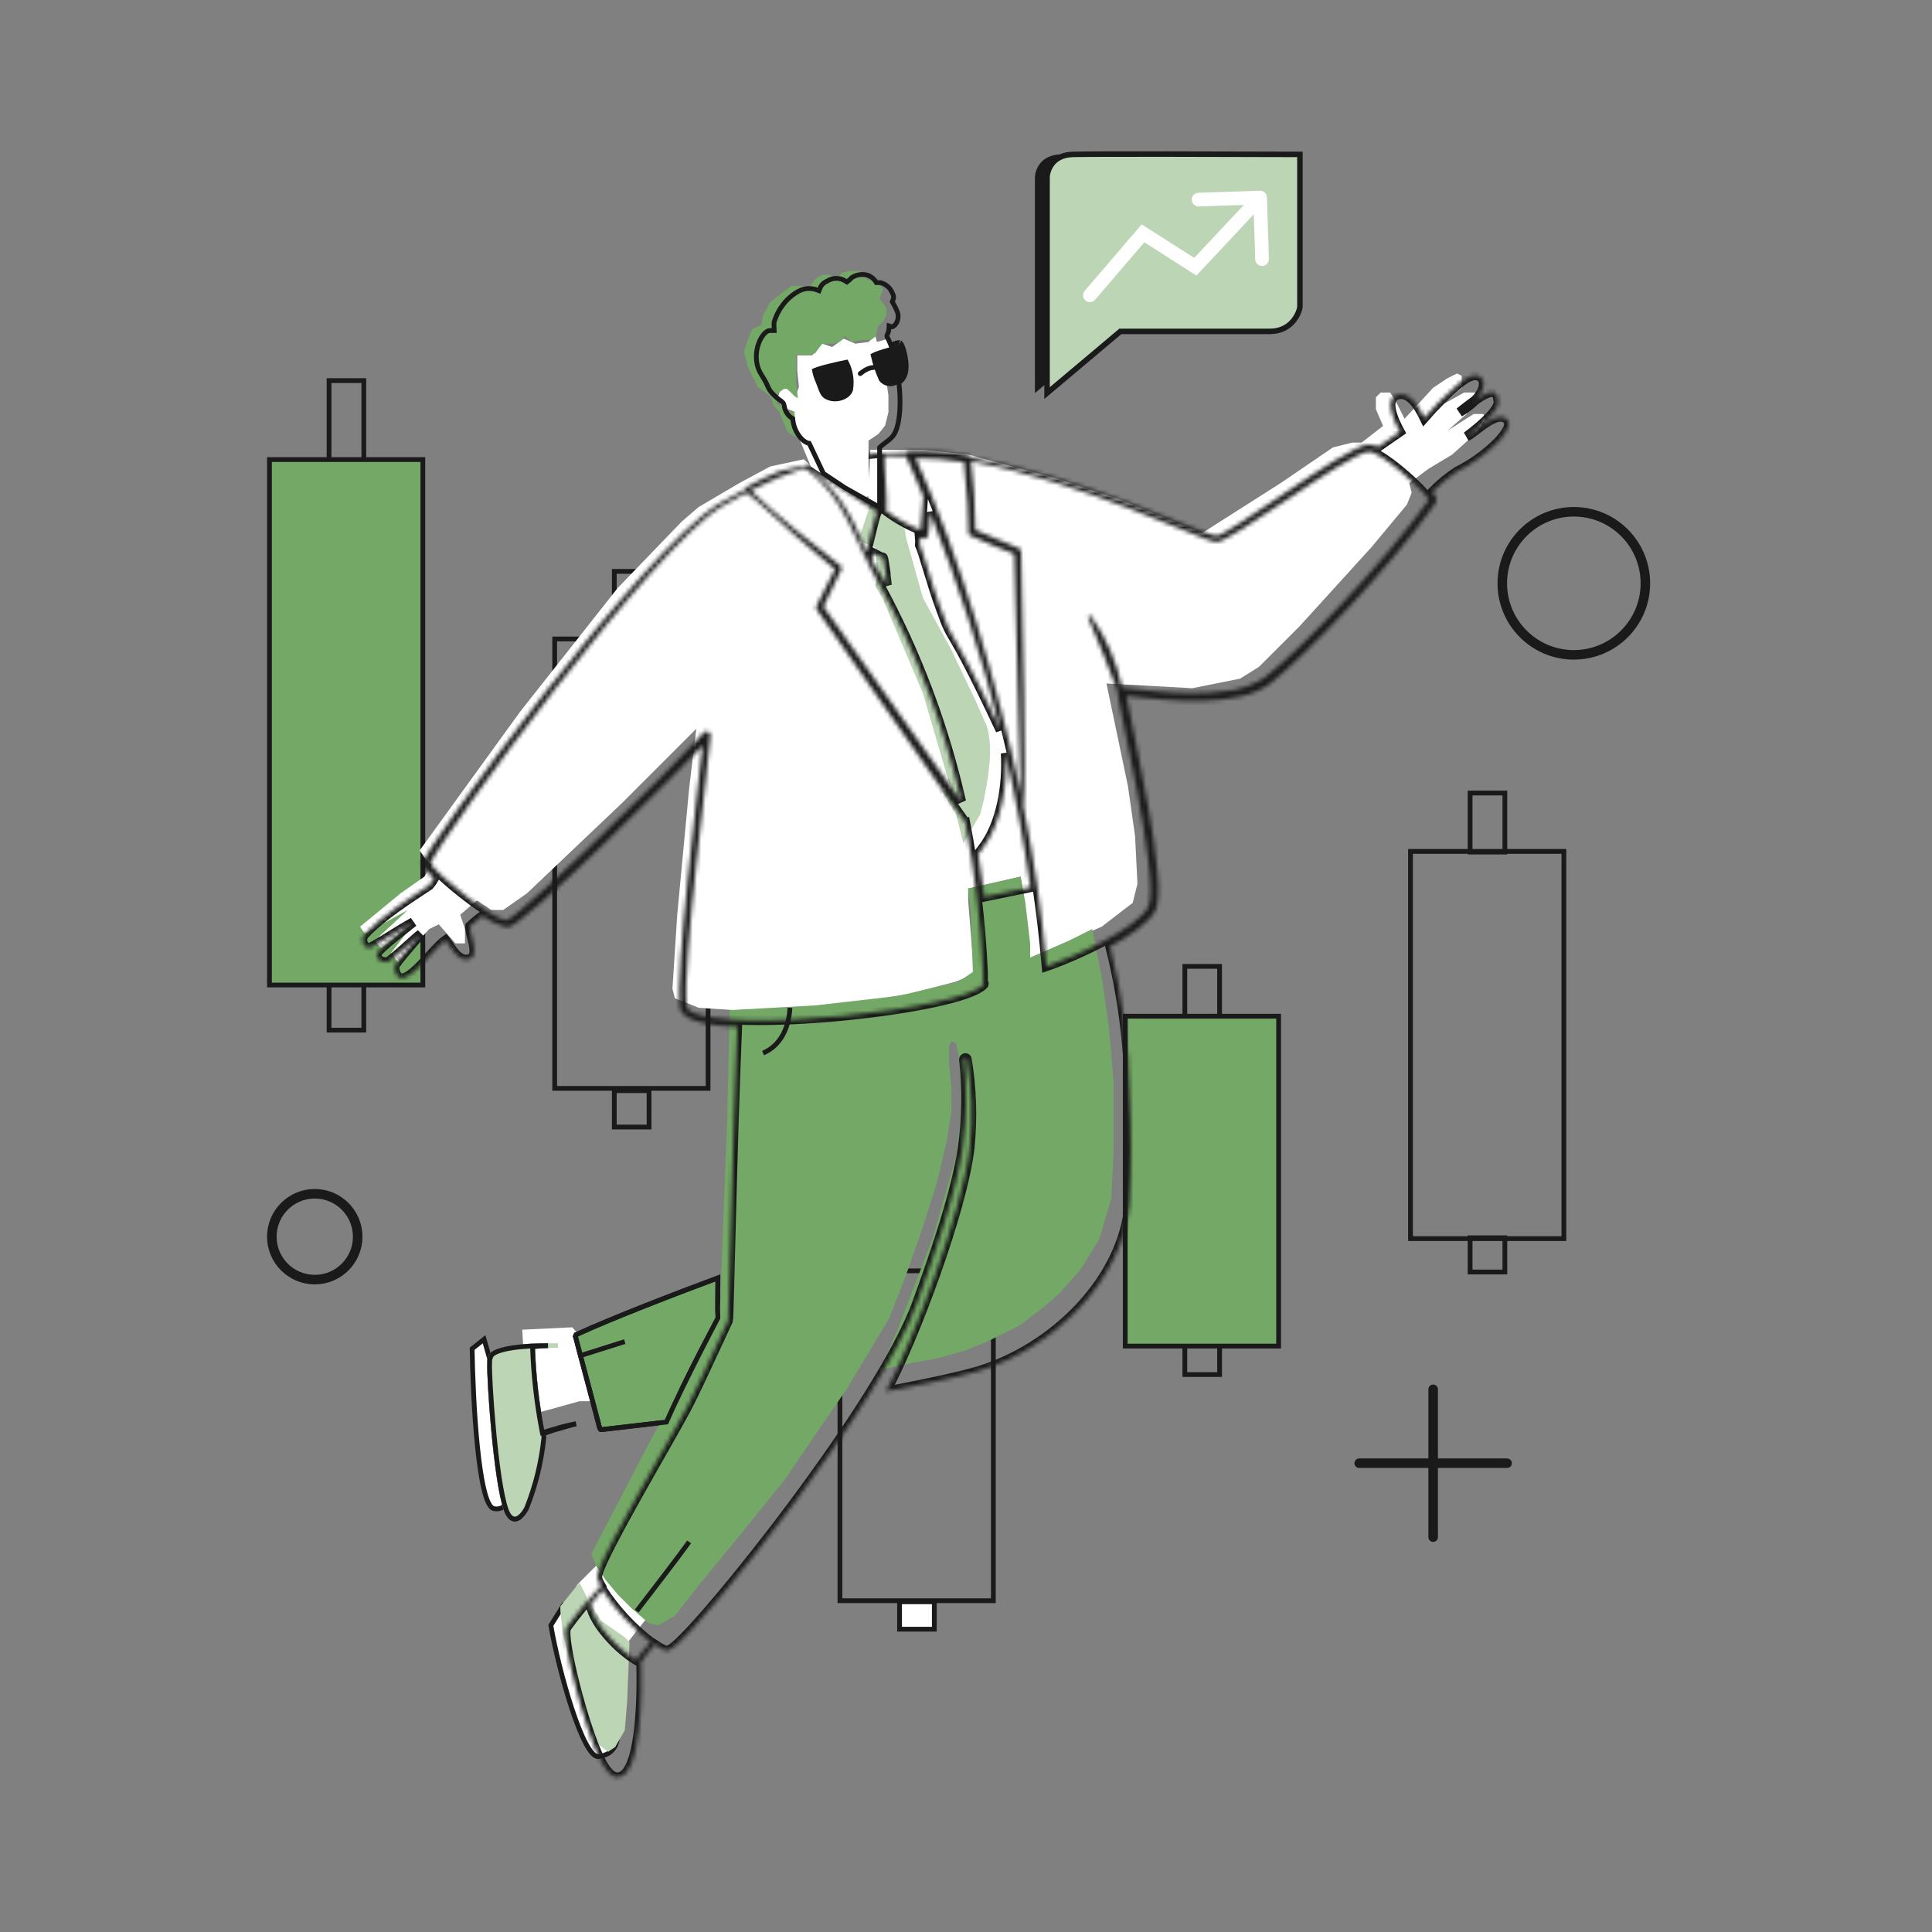 <svg width="456" height="456" viewBox="0 0 456 456" fill="none" xmlns="http://www.w3.org/2000/svg">
<rect x="0" y="0" width="456" height="456" fill="#808080" stroke="none"/>
<rect x="-0.563" y="0.563" width="8.206" height="8.08" transform="matrix(-1 -8.74228e-08 -8.74228e-08 1 354.624 291.581)" stroke="#1A1A1A" stroke-width="1.126"/>
<rect x="-0.563" y="0.563" width="8.206" height="13.934" transform="matrix(-1 -8.74228e-08 -8.74228e-08 1 354.624 186.61)" stroke="#1A1A1A" stroke-width="1.126"/>
<rect x="-0.563" y="0.563" width="36.203" height="91.395" transform="matrix(-1 -8.74228e-08 -8.74228e-08 1 368.553 200.39)" stroke="#1A1A1A" stroke-width="1.126"/>
<rect x="-0.563" y="0.563" width="8.206" height="96.341" transform="matrix(-1 -8.74228e-08 -8.74228e-08 1 287.291 227.523)" stroke="#1A1A1A" stroke-width="1.126"/>
<rect x="-0.563" y="0.563" width="36.203" height="77.856" transform="matrix(-1 -8.74228e-08 -8.74228e-08 1 301.225 239.29)" fill="#74A866" stroke="#1A1A1A" stroke-width="1.126"/>
<rect x="-0.563" y="0.563" width="8.206" height="6.463" transform="matrix(-1 -8.74228e-08 -8.74228e-08 1 219.96 377.506)" fill="white" stroke="#1A1A1A" stroke-width="1.126"/>
<rect x="-0.563" y="0.563" width="36.203" height="77.856" transform="matrix(-1 -8.74228e-08 -8.74228e-08 1 233.887 299.389)" stroke="#1A1A1A" stroke-width="1.126"/>
<rect x="-0.563" y="0.563" width="8.206" height="16.128" transform="matrix(-1 -8.74228e-08 -8.74228e-08 1 152.631 134.295)" stroke="#1A1A1A" stroke-width="1.126"/>
<rect x="-0.563" y="0.563" width="8.206" height="8.585" transform="matrix(-1 -8.74228e-08 -8.74228e-08 1 152.631 256.861)" stroke="#1A1A1A" stroke-width="1.126"/>
<rect x="-0.563" y="0.563" width="36.203" height="106.063" transform="matrix(-1 -8.74228e-08 -8.74228e-08 1 166.558 150.253)" stroke="#1A1A1A" stroke-width="1.126"/>
<rect x="-0.563" y="0.563" width="8.206" height="153.303" transform="matrix(-1 -8.74228e-08 -8.74228e-08 1 85.309 89.272)" stroke="#1A1A1A" stroke-width="1.126"/>
<rect x="-0.563" y="0.563" width="36.203" height="124.015" transform="matrix(-1 -8.74228e-08 -8.74228e-08 1 99.24 107.91)" fill="#74A866" stroke="#1A1A1A" stroke-width="1.126"/>
<path d="M320.812 345.354H355.707" stroke="#1A1A1A" stroke-width="2.251" stroke-linecap="round"/>
<path d="M338.259 362.804L338.259 327.908" stroke="#1A1A1A" stroke-width="2.251" stroke-linecap="round"/>
<circle cx="371.465" cy="137.675" r="16.885" stroke="#1A1A1A" stroke-width="2.251"/>
<circle cx="74.292" cy="291.889" r="10.131" stroke="#1A1A1A" stroke-width="2.251"/>
<path d="M99.056 200.711L100.182 202.4L101.87 204.088L100.182 206.902L94.553 210.842L84.985 218.722L86.111 220.41L96.242 214.782L88.362 222.099L90.051 223.787L97.93 217.596L92.302 224.913L93.991 227.164L101.307 219.285L103.559 218.159L107.498 222.662H109.75V219.285L108.624 215.908L112.564 212.531L115.941 214.782H118.755L124.383 210.842L146.896 189.455L164.344 172.007L162.656 186.078L159.842 215.908L158.716 233.355L159.279 235.607L164.907 237.858L173.349 238.421L187.983 237.858L201.491 236.732L214.999 234.481L225.693 231.667L229.632 229.978V226.601L228.507 212.531V209.716L240.889 206.902L241.452 210.279L243.14 226.039L247.08 224.35L260.025 218.722L267.342 213.093L268.467 208.591L267.905 197.334L266.216 185.515L261.151 161.313L281.413 162.439L292.669 160.188L297.172 157.373L306.74 147.805L323.625 129.232L332.067 119.101L333.193 116.287L332.63 114.036L337.133 110.659L342.761 107.282L348.389 102.216L350.64 98.839L350.078 97.714H347.826L341.635 101.653L346.138 97.714L347.826 94.9L348.389 92.648H345.575L340.51 95.462L345.012 91.522V88.708L343.887 88.145L341.635 89.271L338.258 91.522L331.504 98.839L329.816 95.462L328.127 92.648H325.876L324.75 93.774V96.588L326.439 100.528L321.373 104.468H319.122L314.619 105.593L302.237 114.036L283.664 125.855L264.528 117.975L249.331 112.91L228.507 107.282L217.813 106.156H205.431L204.868 118.538L195.863 113.473L189.671 108.407L181.792 110.096L174.475 114.036L164.907 119.664L160.967 123.041L145.771 138.8L122.695 168.067L99.056 200.711Z" fill="white"/>
<path d="M213.309 123.602L205.429 119.1L202.615 127.542L206.555 129.231L207.118 135.422L206.555 138.236L208.244 141.05L217.812 163.563L224.566 186.639H222.314L225.691 192.267L227.38 199.021L231.319 192.267C231.882 190.391 233.121 185.288 233.571 179.885C234.021 174.482 233.008 171.255 232.445 170.317L230.194 165.252L224.566 153.432L217.812 141.05L213.872 126.979L213.309 123.602Z" fill="#BCD5B5"/>
<path d="M130.011 383.628L132.825 379.125L136.202 383.065L145.77 410.081C145.582 411.581 144.869 414.133 141.267 414.583C137.665 415.033 131.887 394.509 130.011 383.628Z" fill="white" stroke="#1A1A1A" stroke-width="1.126"/>
<path d="M111.438 318.341L114.253 316.09L123.258 347.608C122.507 350.798 120.106 356.951 116.504 356.051C112.902 355.15 111.626 330.536 111.438 318.341Z" fill="white" stroke="#1A1A1A" stroke-width="1.126"/>
<path d="M123.258 313.84L135.077 313.277L138.454 317.217L141.268 330.725H136.766L126.635 333.539L124.383 332.976L123.258 313.84Z" fill="white"/>
<path d="M128.708 338.239L128.375 338.357L128.337 338.708C128.327 338.79 128.325 338.868 128.334 338.947C128.341 339.024 128.358 339.086 128.364 339.112C128.371 339.138 128.372 339.145 128.374 339.157C128.375 339.167 128.378 339.188 128.378 339.224C127.809 344.967 126.436 350.603 124.3 355.965C123.391 357.705 122.374 358.468 121.601 358.527C120.915 358.579 120.059 358.071 119.436 356.266L119.435 356.265C118.827 354.523 118.264 351.693 117.767 348.343C117.271 345.004 116.846 341.186 116.504 337.489C115.819 330.074 115.476 323.217 115.565 321.693L115.566 321.66L115.565 321.627C115.526 320.96 115.711 320.3 116.09 319.751C116.742 319.16 117.957 318.691 119.598 318.351C121.244 318.01 123.219 317.817 125.252 317.714C126.626 317.644 128.016 317.615 129.336 317.607C128.283 317.644 127.431 317.692 126.226 317.791L125.691 317.835L125.71 318.372C125.942 324.805 126.67 331.21 127.887 337.53L128.006 338.149L128.607 337.961C131.023 337.207 133.472 336.565 135.947 336.039C133.502 336.663 131.087 337.397 128.708 338.239ZM135.856 315.581L135.851 315.564C135.825 315.453 135.833 315.337 135.875 315.232L135.352 315.024L135.875 315.232C135.914 315.134 135.98 315.049 136.064 314.988C144.481 311.072 160.337 305.01 169.441 301.619C169.437 302.517 169.427 303.395 169.417 304.269C169.392 306.477 169.368 308.661 169.439 311.081L169.397 311.159L169.121 311.684C168.885 312.133 168.549 312.772 168.136 313.564C167.31 315.148 166.174 317.341 164.907 319.834C162.424 324.718 159.432 330.766 157.278 335.647L141.93 337.435C141.929 337.435 141.928 337.435 141.928 337.435C141.85 337.443 141.772 337.423 141.708 337.379C141.644 337.334 141.597 337.268 141.577 337.192L141.578 337.192L141.576 337.185L141.097 335.428L141.014 335.126L141.031 335.124L140.869 334.518C139.729 330.253 137.516 321.904 136.444 317.843L136.338 317.441L136.218 316.961C136.114 316.547 136.022 316.196 135.956 315.948C135.923 315.824 135.896 315.726 135.877 315.659L135.856 315.581Z" fill="#74A866" stroke="#1A1A1A" stroke-width="1.126"/>
<path fillRule="evenodd" clipRule="evenodd" d="M131.701 337.833C130.761 338.129 129.826 338.441 128.896 338.77C128.885 338.873 128.896 338.919 128.91 338.976C128.924 339.033 128.942 339.101 128.942 339.25C128.368 345.065 126.978 350.772 124.812 356.2C124.339 357.111 123.811 357.818 123.265 358.305H119.915C119.527 357.873 119.182 357.258 118.904 356.451C116.394 349.265 114.82 324.809 115.003 321.66C114.955 320.847 115.189 320.041 115.664 319.379C118.03 317.137 126.172 316.999 131.701 317.051V318.104C131.697 318.104 131.693 318.104 131.689 318.104C129.224 318.167 128.215 318.193 126.272 318.352C126.504 324.756 127.228 331.132 128.44 337.424C129.52 337.087 130.608 336.772 131.701 336.48V337.833Z" fill="#BCD5B5"/>
<path d="M146.897 389.257L153.088 381.377L142.957 367.307L136.203 374.061L135.077 378L146.897 389.257Z" fill="white"/>
<path d="M153.651 339.728L139.58 366.744L140.706 369.558L142.957 372.935L145.771 376.312L149.148 379.689L153.088 383.066L155.339 383.629L159.279 381.377L165.47 373.498L173.35 363.93L185.169 349.296L193.612 336.914L199.803 327.909L204.868 319.466L209.934 311.024L213.873 300.893L217.813 289.636L221.19 278.942L223.442 269.374L224.567 262.058V256.992L224.004 250.801V246.861L224.567 245.736L225.693 246.298L226.256 249.113L226.819 255.866V263.746L225.693 272.751L220.065 292.45L211.622 314.401L207.682 323.406L212.185 322.28L221.19 320.592L227.381 318.903L233.01 316.652L240.889 312.712L245.955 308.772L249.894 305.395L254.96 299.767L259.463 292.45L262.277 282.882L262.84 271.626V255.304L261.714 242.359L260.025 230.539L257.774 219.283L252.146 222.097L243.141 226.037V222.66L242.015 213.092L240.889 206.9L228.507 209.715L229.07 214.78L229.633 229.414L226.256 231.665L212.185 235.042L192.486 237.293L172.224 238.419L171.661 263.183L169.973 307.647L163.782 321.717L153.651 339.728Z" fill="#74A866"/>
<path d="M139.016 378.003L136.764 373.5L132.262 379.128V380.254L132.825 385.319L135.076 394.325L137.89 404.456L141.267 411.772L143.518 413.461L145.207 412.335L147.458 408.395L148.021 401.641L148.584 387.571L147.458 386.445L141.83 382.505L139.016 378.003Z" fill="#BCD5B5"/>
<mask id="path-27-inside-1_325_81189" fill="white">
<path d="M338.869 118.688C339.44 117.89 338.71 116.863 338.094 116.065C339.838 114.27 341.774 112.671 343.865 111.297C347.395 109.538 350.622 107.227 353.424 104.453C354.588 103.244 356.778 100.757 355.957 99.297C353.604 96.164 348.175 102.164 346.19 103.008C350.753 99.586 354.175 96.164 353.604 94.453C353.262 90.545 349.612 93.251 344.479 97.305C350.753 93.588 351.097 89.738 349.09 88.78C347.47 88.004 345.097 89.852 343.729 91.061C341.041 93.41 338.518 95.941 336.177 98.635C334.74 95.624 332.459 92.156 329.607 93.251C326.755 94.347 328.968 99.251 330.428 101.92L325.25 105.502C324.467 105.08 323.583 104.882 322.695 104.932C316.809 105.936 289.775 126.513 287.037 126.513C284.939 126.513 254.962 112.141 229.046 107.989C228.996 107.833 228.903 107.695 228.778 107.59C228.653 107.485 228.501 107.418 228.339 107.396C223.818 106.624 219.236 106.281 214.651 106.369C214.512 106.378 214.377 106.418 214.254 106.485C214.132 106.552 214.026 106.645 213.944 106.757C204.453 106.757 197.085 108.126 183.967 111.251C181.31 112.32 178.727 113.562 176.233 114.97C176.038 115.105 175.899 115.308 175.845 115.54C173.427 116.818 171.146 118.027 169.845 118.802C151.732 129.547 100.288 200.383 99.763 203.622C99.705 203.808 99.705 204.007 99.763 204.193C100.5 205.369 101.399 206.436 102.432 207.364C102.114 207.945 101.731 208.488 101.291 208.983C96.729 211.972 89.885 216.421 86.212 220.39C85.954 220.62 85.761 220.913 85.651 221.24C85.541 221.567 85.519 221.917 85.585 222.256C85.652 222.594 85.806 222.91 86.032 223.171C86.258 223.431 86.548 223.629 86.873 223.744C87.558 223.972 93.076 220.086 97.525 217.645C96.302 218.717 89.69 223.601 88.97 225.059C88.673 226.314 90.022 227.28 91.459 227.052C92.268 226.84 98.533 220.95 99.236 220.497C98.824 221.132 93.11 227.424 93.11 228.181C93.11 228.938 93.329 229.679 93.74 230.314C96.022 233.188 101.999 224.131 105.147 221.896C106.424 223.516 108.158 227.303 110.919 226.299C113.314 225.409 110.691 220.139 110.919 218.611C111.847 217.719 112.838 216.896 113.884 216.147C115.644 217.452 117.656 218.376 119.793 218.862C123.557 218.862 162.842 179.212 165.83 176.041C164.758 186.124 159.351 229.401 160.492 237.819C161.017 241.629 170.165 242.177 174.02 242.382C172.857 269.758 172.081 311.233 171.876 311.666C165.83 324.693 164.188 328.251 162.157 332.198C158.462 339.27 142.903 365.369 141.146 371.3C140.895 372.236 140.873 372.601 141.853 374.334C138.914 377.425 136.185 380.71 133.686 384.167C132.432 386.448 137.816 407.71 141.625 415.239C142.492 416.927 143.907 419.528 145.8 419.459C151.504 419.254 151.481 398.767 151.321 393.041C151.32 392.865 151.255 392.695 151.139 392.562C152.172 391.019 153.3 389.541 154.515 388.136C155.24 388.636 156.003 389.078 156.796 389.46C157.572 389.802 158.439 389.209 159.078 388.684C166.674 382.707 207.647 331.651 216.43 307.56C220.423 296.564 225.738 281.37 227.244 270.602C228.164 263.794 228.249 256.899 227.495 250.07C227.495 249.973 227.533 249.881 227.602 249.812C227.67 249.744 227.763 249.705 227.86 249.705C227.957 249.705 228.049 249.744 228.118 249.812C228.186 249.881 228.225 249.973 228.225 250.07C229.367 256.938 229.59 263.927 228.886 270.853C227.198 285.796 215.404 316.936 209.107 328.388C214.537 327.385 225.578 325.194 230.917 323.598C248.711 318.191 265.137 302.062 266.574 283.948C267.039 275.415 267.039 266.862 266.574 258.329C266.42 246.548 264.889 234.826 262.011 223.401C266.848 220.778 271.273 217.698 272.711 214.869C275.79 208.824 267.646 174.033 265.867 164.269C275.608 165.342 292.193 167.281 299.927 161.235C308.779 154.117 327.896 134.087 338.869 118.688ZM150.089 391.787C145.983 389.3 140.234 383.391 139.367 378.76C140.302 377.574 141.283 376.479 142.196 375.247C145.287 379.965 149.142 384.136 153.602 387.589C152.349 388.918 151.176 390.319 150.089 391.787ZM232.331 211.675C231.943 208.527 231.464 205.128 230.871 201.592L231.852 200.292C236.415 194.429 237.784 185.098 237.35 177.775C239.791 188.474 241.73 198.991 243.213 209.44L232.331 211.675ZM198.408 133.563C192.408 129 182.758 121.129 177.146 115.745L183.645 112.704L189.919 110.423C199.614 117.267 201.823 128.035 207.556 137.966C216.321 154.068 222.823 171.302 226.879 189.181L194.347 143.167L198.59 134.361C198.646 134.225 198.659 134.076 198.626 133.933C198.594 133.79 198.517 133.66 198.408 133.563ZM213.83 107.692C213.966 107.943 215.541 111.297 217.936 117.16C217.936 117.411 217.502 123.114 217.297 125.122C214.385 123.967 211.639 122.433 209.13 120.559C209.632 118.574 208.58 109.601 208.74 107.571L213.83 107.692ZM205.731 132.194C205.89 131.783 206.05 131.236 206.233 130.597L207.761 131.395C208.628 131.966 208.286 130.232 209.062 135.251C209.062 136.095 209.29 137.03 209.335 138.057C208.286 136.163 206.986 134.133 205.754 132.194H205.731ZM204.453 130.277C201.896 123.54 198.474 116.126 191.059 110.423L206.986 120.81C206.324 122.384 205.366 127.198 204.476 130.277H204.453ZM221.997 143.646C219.715 137.418 217.959 130.46 217.092 128.635C217.143 128.066 217.143 127.493 217.092 126.924C217.422 127.047 217.767 127.124 218.118 127.152C218.339 127.155 218.552 127.077 218.72 126.935C218.887 126.792 218.998 126.594 219.031 126.376C219.213 125.624 219.51 121.814 219.556 120.97C226.192 137.725 231.732 154.894 236.141 172.368C223.251 144.946 225.236 152.885 222.02 143.646H221.997ZM240.863 187.197C235.662 162.262 226.514 131.167 216.111 108.126C219.931 108.128 223.745 108.433 227.518 109.038C229.457 126.376 227.837 125.783 229.137 126.468C230.438 127.152 238.263 130.3 239.426 130.779C239.312 132.536 240.955 182.771 240.886 187.197H240.863ZM163.001 238.709C162.5 238.39 162.135 238.093 162.066 237.683C160.811 228.375 167.792 175.63 167.678 173.554C167.678 173.433 167.654 173.312 167.607 173.2C167.559 173.088 167.49 172.986 167.403 172.901C167.316 172.816 167.212 172.749 167.099 172.705C166.986 172.66 166.865 172.639 166.743 172.642C165.579 172.642 167.633 172.642 138.568 200.474C136.652 202.276 122.006 216.284 119.565 217.219C116.211 216.968 103.596 206.907 101.542 203.736C105.512 195.706 153.648 129.639 170.302 119.532C171.579 118.757 173.769 117.548 176.165 116.27C176.993 117.051 177.886 117.761 178.834 118.392C184.127 123.411 191.495 129.662 197.085 134.361L192.727 143.007C192.661 143.122 192.626 143.252 192.626 143.384C192.626 143.516 192.661 143.646 192.727 143.76C228.111 194.52 227.586 193.949 227.814 193.949C230.082 205.679 231.493 217.558 232.035 229.493C232.035 232.709 232.035 232.436 232.171 232.207C232.308 231.979 232.171 232.367 232.171 232.367C226.651 238.39 172.013 244.002 163.001 238.709ZM289.113 163.129C278.779 164.566 267.099 162.421 264.84 162.33C263.585 156.249 261.084 150.493 257.494 145.426C257.439 145.352 257.359 145.301 257.268 145.284C257.178 145.267 257.084 145.285 257.007 145.334C256.929 145.383 256.872 145.46 256.849 145.549C256.825 145.637 256.835 145.732 256.878 145.813C258.201 148.505 262.627 160.117 263.722 162.946C263.38 164.041 274.034 208.094 271.023 214.025C268.331 219.386 252.658 226.139 247 228.078C245.881 215.378 244.054 202.75 241.525 190.254C242.301 183.683 241.297 144.627 241 130.186C240.991 130.018 240.935 129.857 240.839 129.719C240.742 129.582 240.608 129.475 240.453 129.411L230.209 125.099C230.163 119.677 229.82 114.263 229.183 108.879C254.757 113.304 284.551 127.928 287.037 127.951C290.642 127.951 317.425 107.419 322.968 106.597C325.432 106.209 336.018 115.449 337.25 118.004C326.436 133.106 307.433 152.954 298.627 159.821C295.79 161.717 292.515 162.856 289.113 163.129Z"/>
</mask>
<path d="M338.869 118.688C339.44 117.89 338.71 116.863 338.094 116.065C339.838 114.27 341.774 112.671 343.865 111.297C347.395 109.538 350.622 107.227 353.424 104.453C354.588 103.244 356.778 100.757 355.957 99.297C353.604 96.164 348.175 102.164 346.19 103.008C350.753 99.586 354.175 96.164 353.604 94.453C353.262 90.545 349.612 93.251 344.479 97.305C350.753 93.588 351.097 89.738 349.09 88.78C347.47 88.004 345.097 89.852 343.729 91.061C341.041 93.41 338.518 95.941 336.177 98.635C334.74 95.624 332.459 92.156 329.607 93.251C326.755 94.347 328.968 99.251 330.428 101.92L325.25 105.502C324.467 105.08 323.583 104.882 322.695 104.932C316.809 105.936 289.775 126.513 287.037 126.513C284.939 126.513 254.962 112.141 229.046 107.989C228.996 107.833 228.903 107.695 228.778 107.59C228.653 107.485 228.501 107.418 228.339 107.396C223.818 106.624 219.236 106.281 214.651 106.369C214.512 106.378 214.377 106.418 214.254 106.485C214.132 106.552 214.026 106.645 213.944 106.757C204.453 106.757 197.085 108.126 183.967 111.251C181.31 112.32 178.727 113.562 176.233 114.97C176.038 115.105 175.899 115.308 175.845 115.54C173.427 116.818 171.146 118.027 169.845 118.802C151.732 129.547 100.288 200.383 99.763 203.622C99.705 203.808 99.705 204.007 99.763 204.193C100.5 205.369 101.399 206.436 102.432 207.364C102.114 207.945 101.731 208.488 101.291 208.983C96.729 211.972 89.885 216.421 86.212 220.39C85.954 220.62 85.761 220.913 85.651 221.24C85.541 221.567 85.519 221.917 85.585 222.256C85.652 222.594 85.806 222.91 86.032 223.171C86.258 223.431 86.548 223.629 86.873 223.744C87.558 223.972 93.076 220.086 97.525 217.645C96.302 218.717 89.69 223.601 88.97 225.059C88.673 226.314 90.022 227.28 91.459 227.052C92.268 226.84 98.533 220.95 99.236 220.497C98.824 221.132 93.11 227.424 93.11 228.181C93.11 228.938 93.329 229.679 93.74 230.314C96.022 233.188 101.999 224.131 105.147 221.896C106.424 223.516 108.158 227.303 110.919 226.299C113.314 225.409 110.691 220.139 110.919 218.611C111.847 217.719 112.838 216.896 113.884 216.147C115.644 217.452 117.656 218.376 119.793 218.862C123.557 218.862 162.842 179.212 165.83 176.041C164.758 186.124 159.351 229.401 160.492 237.819C161.017 241.629 170.165 242.177 174.02 242.382C172.857 269.758 172.081 311.233 171.876 311.666C165.83 324.693 164.188 328.251 162.157 332.198C158.462 339.27 142.903 365.369 141.146 371.3C140.895 372.236 140.873 372.601 141.853 374.334C138.914 377.425 136.185 380.71 133.686 384.167C132.432 386.448 137.816 407.71 141.625 415.239C142.492 416.927 143.907 419.528 145.8 419.459C151.504 419.254 151.481 398.767 151.321 393.041C151.32 392.865 151.255 392.695 151.139 392.562C152.172 391.019 153.3 389.541 154.515 388.136C155.24 388.636 156.003 389.078 156.796 389.46C157.572 389.802 158.439 389.209 159.078 388.684C166.674 382.707 207.647 331.651 216.43 307.56C220.423 296.564 225.738 281.37 227.244 270.602C228.164 263.794 228.249 256.899 227.495 250.07C227.495 249.973 227.533 249.881 227.602 249.812C227.67 249.744 227.763 249.705 227.86 249.705C227.957 249.705 228.049 249.744 228.118 249.812C228.186 249.881 228.225 249.973 228.225 250.07C229.367 256.938 229.59 263.927 228.886 270.853C227.198 285.796 215.404 316.936 209.107 328.388C214.537 327.385 225.578 325.194 230.917 323.598C248.711 318.191 265.137 302.062 266.574 283.948C267.039 275.415 267.039 266.862 266.574 258.329C266.42 246.548 264.889 234.826 262.011 223.401C266.848 220.778 271.273 217.698 272.711 214.869C275.79 208.824 267.646 174.033 265.867 164.269C275.608 165.342 292.193 167.281 299.927 161.235C308.779 154.117 327.896 134.087 338.869 118.688ZM150.089 391.787C145.983 389.3 140.234 383.391 139.367 378.76C140.302 377.574 141.283 376.479 142.196 375.247C145.287 379.965 149.142 384.136 153.602 387.589C152.349 388.918 151.176 390.319 150.089 391.787ZM232.331 211.675C231.943 208.527 231.464 205.128 230.871 201.592L231.852 200.292C236.415 194.429 237.784 185.098 237.35 177.775C239.791 188.474 241.73 198.991 243.213 209.44L232.331 211.675ZM198.408 133.563C192.408 129 182.758 121.129 177.146 115.745L183.645 112.704L189.919 110.423C199.614 117.267 201.823 128.035 207.556 137.966C216.321 154.068 222.823 171.302 226.879 189.181L194.347 143.167L198.59 134.361C198.646 134.225 198.659 134.076 198.626 133.933C198.594 133.79 198.517 133.66 198.408 133.563ZM213.83 107.692C213.966 107.943 215.541 111.297 217.936 117.16C217.936 117.411 217.502 123.114 217.297 125.122C214.385 123.967 211.639 122.433 209.13 120.559C209.632 118.574 208.58 109.601 208.74 107.571L213.83 107.692ZM205.731 132.194C205.89 131.783 206.05 131.236 206.233 130.597L207.761 131.395C208.628 131.966 208.286 130.232 209.062 135.251C209.062 136.095 209.29 137.03 209.335 138.057C208.286 136.163 206.986 134.133 205.754 132.194H205.731ZM204.453 130.277C201.896 123.54 198.474 116.126 191.059 110.423L206.986 120.81C206.324 122.384 205.366 127.198 204.476 130.277H204.453ZM221.997 143.646C219.715 137.418 217.959 130.46 217.092 128.635C217.143 128.066 217.143 127.493 217.092 126.924C217.422 127.047 217.767 127.124 218.118 127.152C218.339 127.155 218.552 127.077 218.72 126.935C218.887 126.792 218.998 126.594 219.031 126.376C219.213 125.624 219.51 121.814 219.556 120.97C226.192 137.725 231.732 154.894 236.141 172.368C223.251 144.946 225.236 152.885 222.02 143.646H221.997ZM240.863 187.197C235.662 162.262 226.514 131.167 216.111 108.126C219.931 108.128 223.745 108.433 227.518 109.038C229.457 126.376 227.837 125.783 229.137 126.468C230.438 127.152 238.263 130.3 239.426 130.779C239.312 132.536 240.955 182.771 240.886 187.197H240.863ZM163.001 238.709C162.5 238.39 162.135 238.093 162.066 237.683C160.811 228.375 167.792 175.63 167.678 173.554C167.678 173.433 167.654 173.312 167.607 173.2C167.559 173.088 167.49 172.986 167.403 172.901C167.316 172.816 167.212 172.749 167.099 172.705C166.986 172.66 166.865 172.639 166.743 172.642C165.579 172.642 167.633 172.642 138.568 200.474C136.652 202.276 122.006 216.284 119.565 217.219C116.211 216.968 103.596 206.907 101.542 203.736C105.512 195.706 153.648 129.639 170.302 119.532C171.579 118.757 173.769 117.548 176.165 116.27C176.993 117.051 177.886 117.761 178.834 118.392C184.127 123.411 191.495 129.662 197.085 134.361L192.727 143.007C192.661 143.122 192.626 143.252 192.626 143.384C192.626 143.516 192.661 143.646 192.727 143.76C228.111 194.52 227.586 193.949 227.814 193.949C230.082 205.679 231.493 217.558 232.035 229.493C232.035 232.709 232.035 232.436 232.171 232.207C232.308 231.979 232.171 232.367 232.171 232.367C226.651 238.39 172.013 244.002 163.001 238.709ZM289.113 163.129C278.779 164.566 267.099 162.421 264.84 162.33C263.585 156.249 261.084 150.493 257.494 145.426C257.439 145.352 257.359 145.301 257.268 145.284C257.178 145.267 257.084 145.285 257.007 145.334C256.929 145.383 256.872 145.46 256.849 145.549C256.825 145.637 256.835 145.732 256.878 145.813C258.201 148.505 262.627 160.117 263.722 162.946C263.38 164.041 274.034 208.094 271.023 214.025C268.331 219.386 252.658 226.139 247 228.078C245.881 215.378 244.054 202.75 241.525 190.254C242.301 183.683 241.297 144.627 241 130.186C240.991 130.018 240.935 129.857 240.839 129.719C240.742 129.582 240.608 129.475 240.453 129.411L230.209 125.099C230.163 119.677 229.82 114.263 229.183 108.879C254.757 113.304 284.551 127.928 287.037 127.951C290.642 127.951 317.425 107.419 322.968 106.597C325.432 106.209 336.018 115.449 337.25 118.004C326.436 133.106 307.433 152.954 298.627 159.821C295.79 161.717 292.515 162.856 289.113 163.129Z" stroke="#1A1A1A" stroke-width="2.251" mask="url(#path-27-inside-1_325_81189)"/>
<path d="M128.708 338.239L128.375 338.357L128.337 338.708C128.327 338.79 128.325 338.868 128.334 338.947C128.341 339.024 128.358 339.086 128.364 339.112C128.371 339.138 128.372 339.145 128.374 339.157C128.375 339.167 128.378 339.188 128.378 339.224C127.809 344.967 126.436 350.603 124.3 355.965C123.391 357.705 122.374 358.468 121.601 358.527C120.915 358.579 120.059 358.071 119.436 356.266L119.435 356.265C118.827 354.523 118.264 351.693 117.767 348.343C117.271 345.004 116.846 341.186 116.504 337.489C115.819 330.074 115.476 323.217 115.565 321.693L115.566 321.66L115.565 321.627C115.526 320.96 115.711 320.3 116.09 319.751C116.742 319.16 117.957 318.691 119.598 318.351C121.244 318.01 123.219 317.817 125.252 317.714C126.626 317.644 128.016 317.615 129.336 317.607C128.283 317.644 127.431 317.692 126.226 317.791L125.691 317.835L125.71 318.372C125.942 324.805 126.67 331.21 127.887 337.53L128.006 338.149L128.607 337.961C131.023 337.207 133.472 336.565 135.947 336.039C133.502 336.663 131.087 337.397 128.708 338.239ZM135.856 315.581L135.851 315.564C135.825 315.453 135.833 315.337 135.875 315.232L135.352 315.024L135.875 315.232C135.914 315.134 135.98 315.049 136.064 314.988C144.481 311.072 160.337 305.01 169.441 301.619C169.437 302.517 169.427 303.395 169.417 304.269C169.392 306.477 169.368 308.661 169.439 311.081L169.397 311.159L169.121 311.684C168.885 312.133 168.549 312.772 168.136 313.564C167.31 315.148 166.174 317.341 164.907 319.834C162.424 324.718 159.432 330.766 157.278 335.647L141.93 337.435C141.929 337.435 141.928 337.435 141.928 337.435C141.85 337.443 141.772 337.423 141.708 337.379C141.644 337.334 141.597 337.268 141.577 337.192L141.578 337.192L141.576 337.185L141.097 335.428L141.014 335.126L141.031 335.124L140.869 334.518C139.729 330.253 137.516 321.904 136.444 317.843L136.338 317.441L136.218 316.961C136.114 316.547 136.022 316.196 135.956 315.948C135.923 315.824 135.896 315.726 135.877 315.659L135.856 315.581Z" stroke="#1A1A1A" stroke-width="1.126"/>
<path d="M150.272 380.252C153.462 376.124 160.403 367.082 162.655 363.93" stroke="#1A1A1A" stroke-width="1.126"/>
<path d="M136.765 320.03L147.458 316.653" stroke="#1A1A1A" stroke-width="1.126"/>
<path d="M180.102 248.553C184.807 246.537 186.251 241.677 186.447 237.859" stroke="#1A1A1A" stroke-width="1.126"/>
<path d="M184.655 96.105L187.787 97.288L184.655 97.712L185.732 101.089L188.57 103.34L191.36 110.094L193.049 111.22L197.551 114.034L204.232 117.411L205.431 116.848L204.991 110.094L204.991 103.996L207.34 102.418L208.906 100.445L209.689 97.288V93.343L209.298 90.581L210.105 88.214L210.496 84.268L209.689 79.928L206.972 80.717L206.581 79.139L205.015 80.717L201.883 81.112L199.142 79.928L196.401 81.901L194.052 81.112L191.703 83.873H189.353H188.179V87.424L188.57 91.37L187.787 93.343L186.221 91.37H184.655L184.264 91.765L183.48 94.132L184.655 96.105Z" fill="white"/>
<path d="M185.892 101.941L187.942 103.273L187.532 97.504L186.302 97.06L184.662 96.173L183.432 95.285L183.022 93.51L183.8 92.667L185.03 91.78H185.732L186.711 92.667L187.532 93.51L188.31 93.998L187.9 90.005V83.792H189.95H191.18L192.41 83.349L194.05 81.13H194.87H196.51L198.15 80.686L199.38 79.355L201.02 80.686L203.48 80.243H205.53L206.76 79.355L207.17 77.136L207.58 76.693L208.4 75.805L209.22 74.474V72.699L207.58 70.48L208.4 68.262L206.35 66.043L204.868 66.162L204.048 65.275L202.818 63.943H200.358L198.718 64.387L197.488 65.718L195.848 64.831H194.208L192.568 65.718L190.928 67.937L189.288 67.493H186.828L184.368 69.268L181.751 71.368L180.111 74.474L179.701 76.693L177.651 77.58L176.831 79.355L175.601 82.905L176.421 86.455L178.881 91.336L181.792 93.51L182.202 94.398L182.612 95.729L183.842 97.06L185.892 101.941Z" fill="#74A866"/>
<path d="M182.701 77.424C182.677 76.973 182.676 76.52 182.698 76.069C183.622 72.958 185.647 70.359 188.337 68.813L188.338 68.812C189.016 68.421 189.762 68.184 190.528 68.117C191.294 68.049 192.066 68.151 192.794 68.418L193.312 68.607L193.512 68.093C193.664 67.703 193.888 67.351 194.169 67.058C194.449 66.766 194.781 66.538 195.143 66.388L195.189 66.368L195.232 66.341C195.885 65.92 196.633 65.7 197.392 65.7C198.152 65.7 198.899 65.92 199.553 66.341L199.881 66.552L200.193 66.32C200.398 66.168 200.574 65.99 200.719 65.843L200.734 65.828C200.872 65.687 200.985 65.573 201.104 65.475C202.205 64.805 203.504 64.617 204.73 64.945C205.518 65.194 206.209 65.723 206.684 66.453L206.85 66.71H207.156H207.84C208.644 66.925 209.377 67.381 209.951 68.029C210.684 69.067 210.88 69.685 210.909 70.061C210.933 70.366 210.86 70.545 210.756 70.798C210.735 70.849 210.714 70.903 210.691 70.961L210.592 71.216L210.731 71.451C211.18 72.21 211.564 73.01 211.877 73.842C212.135 74.882 211.879 75.78 211.479 76.386C211.276 76.695 211.044 76.913 210.844 77.035C210.643 77.157 210.543 77.146 210.533 77.145C210.532 77.145 210.532 77.145 210.532 77.145L209.837 76.922L209.799 77.651C209.781 77.991 209.706 78.323 209.578 78.633L209.577 78.635C209.523 78.767 209.486 78.83 209.452 78.887C209.445 78.898 209.438 78.91 209.432 78.922C209.431 78.923 209.43 78.924 209.429 78.926C209.41 78.959 209.345 79.072 209.331 79.222C209.315 79.397 209.376 79.532 209.405 79.592C209.427 79.637 209.453 79.683 209.486 79.738C209.588 79.915 209.752 80.2 210.053 80.942L210.261 81.456L210.779 81.254C211.179 81.098 211.575 80.958 211.914 80.89C212.082 80.856 212.214 80.845 212.311 80.851C212.409 80.857 212.438 80.877 212.436 80.876C212.525 80.939 212.654 81.091 212.801 81.369C212.942 81.635 213.073 81.966 213.191 82.327C213.426 83.047 213.589 83.828 213.668 84.306L213.669 84.311C214.093 86.751 213.983 88.852 212.391 90.136L212.148 90.332L212.185 90.641C212.387 92.322 212.505 94.475 212.39 96.58C212.274 98.698 211.926 100.709 211.235 102.142C210.884 102.863 210.342 103.412 209.717 103.922C209.464 104.129 209.206 104.322 208.942 104.52C208.877 104.568 208.813 104.617 208.748 104.666C208.422 104.911 208.09 105.168 207.789 105.445L207.607 105.612V105.859V119.725L199.339 115.074L194.354 111.751L191.128 104.928L190.985 104.626L190.706 104.61C190.695 104.606 190.681 104.6 190.665 104.593C190.6 104.565 190.517 104.524 190.427 104.478C190.253 104.388 190.082 104.291 190.027 104.259C189.631 104.01 189.272 103.697 188.963 103.331L188.963 103.331L188.958 103.324C187.94 102.154 187.3 100.663 187.137 99.071L187.109 98.799L186.878 98.653C186.462 98.391 186.098 98.043 185.807 97.627C185.516 97.211 185.304 96.737 185.186 96.23L185.186 96.23L185.183 96.221C185.125 95.988 185.09 95.826 185.065 95.704C185.063 95.694 185.061 95.683 185.059 95.673C185.039 95.575 185.015 95.461 184.981 95.365C184.891 95.109 184.712 94.954 184.565 94.826C184.544 94.808 184.523 94.79 184.504 94.772C184.287 94.578 184.129 94.473 183.986 94.377C183.965 94.364 183.945 94.35 183.924 94.336C183.777 94.237 183.597 94.11 183.274 93.816L183.273 93.815C181.742 92.431 181.489 91.849 181.134 91.03C180.962 90.634 180.766 90.182 180.389 89.556C180.238 89.295 180.084 89.047 179.939 88.815C179.906 88.761 179.873 88.707 179.84 88.655C179.664 88.371 179.506 88.109 179.369 87.842L179.368 87.84C178.2 85.6 178.336 83.013 179.074 81.019C179.442 80.023 179.949 79.208 180.48 78.675C181.025 78.129 181.512 77.955 181.872 78.011L181.915 78.017H181.959H182.139H182.733L182.701 77.424ZM190.735 104.621C190.735 104.621 190.733 104.62 190.729 104.619C190.733 104.62 190.735 104.621 190.735 104.621Z" stroke="#1A1A1A" stroke-width="1.126"/>
<path d="M212.085 89.771L212.063 89.793L212.043 89.817C211.927 89.961 211.705 90.116 211.421 90.254C211.153 90.385 210.885 90.475 210.727 90.516C210.224 90.628 209.701 90.594 209.214 90.418C208.745 90.249 208.326 89.953 208.001 89.559C207.169 87.743 206.531 85.839 206.096 83.882C206.105 83.877 206.115 83.872 206.124 83.867C206.284 83.784 206.492 83.692 206.743 83.593C207.243 83.394 207.882 83.179 208.574 82.966C209.758 82.6 211.072 82.246 212.061 81.998C212.873 84.026 213.149 86.245 212.856 88.425C212.721 88.939 212.455 89.404 212.085 89.771ZM200.784 91.867L200.778 91.91V91.954V91.97C200.514 92.797 199.811 93.433 198.885 93.807C197.932 94.192 196.818 94.262 195.912 94.003C194.985 93.738 194.561 93.391 194.232 92.863C194.054 92.575 193.896 92.22 193.716 91.755C193.621 91.509 193.532 91.266 193.434 90.999C193.336 90.73 193.229 90.437 193.098 90.093L193.091 90.073L193.082 90.055C192.697 89.23 192.417 88.357 192.249 87.459C192.283 87.443 192.321 87.425 192.363 87.407C192.59 87.31 192.896 87.2 193.264 87.083C193.999 86.849 194.937 86.598 195.891 86.364C197.44 85.983 199 85.65 199.755 85.503C200.76 87.447 201.124 89.682 200.784 91.867Z" fill="#1A1A1A" stroke="#1A1A1A" stroke-width="1.126"/>
<path d="M206.162 86.743C205.247 86.76 204.187 87.248 203.036 88.182" stroke="#1A1A1A" stroke-width="1.126" stroke-linecap="round"/>
<path d="M244.267 41.99V92.777L261.566 78.217H296.855C301.699 78.217 303.602 74.404 303.948 72.497V36.443C288.091 36.385 255.165 36.304 250.321 36.443C245.478 36.581 244.267 40.198 244.267 41.99Z" fill="#1A1A1A"/>
<path d="M247.132 41.99V92.777L264.431 78.217H299.721C304.564 78.217 306.467 74.404 306.813 72.497V36.443C290.956 36.385 258.03 36.304 253.186 36.443C248.343 36.581 247.132 40.198 247.132 41.99Z" fill="#BCD5B5" stroke="#1A1A1A" stroke-width="1.298" stroke-linecap="round"/>
<path d="M256.016 68.652C255.436 69.329 255.514 70.348 256.191 70.928C256.867 71.508 257.886 71.43 258.467 70.753L256.016 68.652ZM269.781 55.075L270.649 53.715L269.468 52.961L268.555 54.025L269.781 55.075ZM282.125 62.952L281.256 64.312L282.386 65.033L283.303 64.055L282.125 62.952ZM299.021 46.584C298.992 45.693 298.246 44.994 297.355 45.023L282.835 45.498C281.944 45.527 281.246 46.273 281.275 47.164C281.304 48.055 282.05 48.753 282.941 48.724L295.847 48.303L296.268 61.209C296.297 62.1 297.043 62.798 297.934 62.769C298.825 62.74 299.524 61.995 299.495 61.103L299.021 46.584ZM258.467 70.753L271.006 56.126L268.555 54.025L256.016 68.652L258.467 70.753ZM268.913 56.436L281.256 64.312L282.993 61.591L270.649 53.715L268.913 56.436ZM283.303 64.055L298.585 47.74L296.229 45.533L280.947 61.848L283.303 64.055Z" fill="white"/>
</svg>
